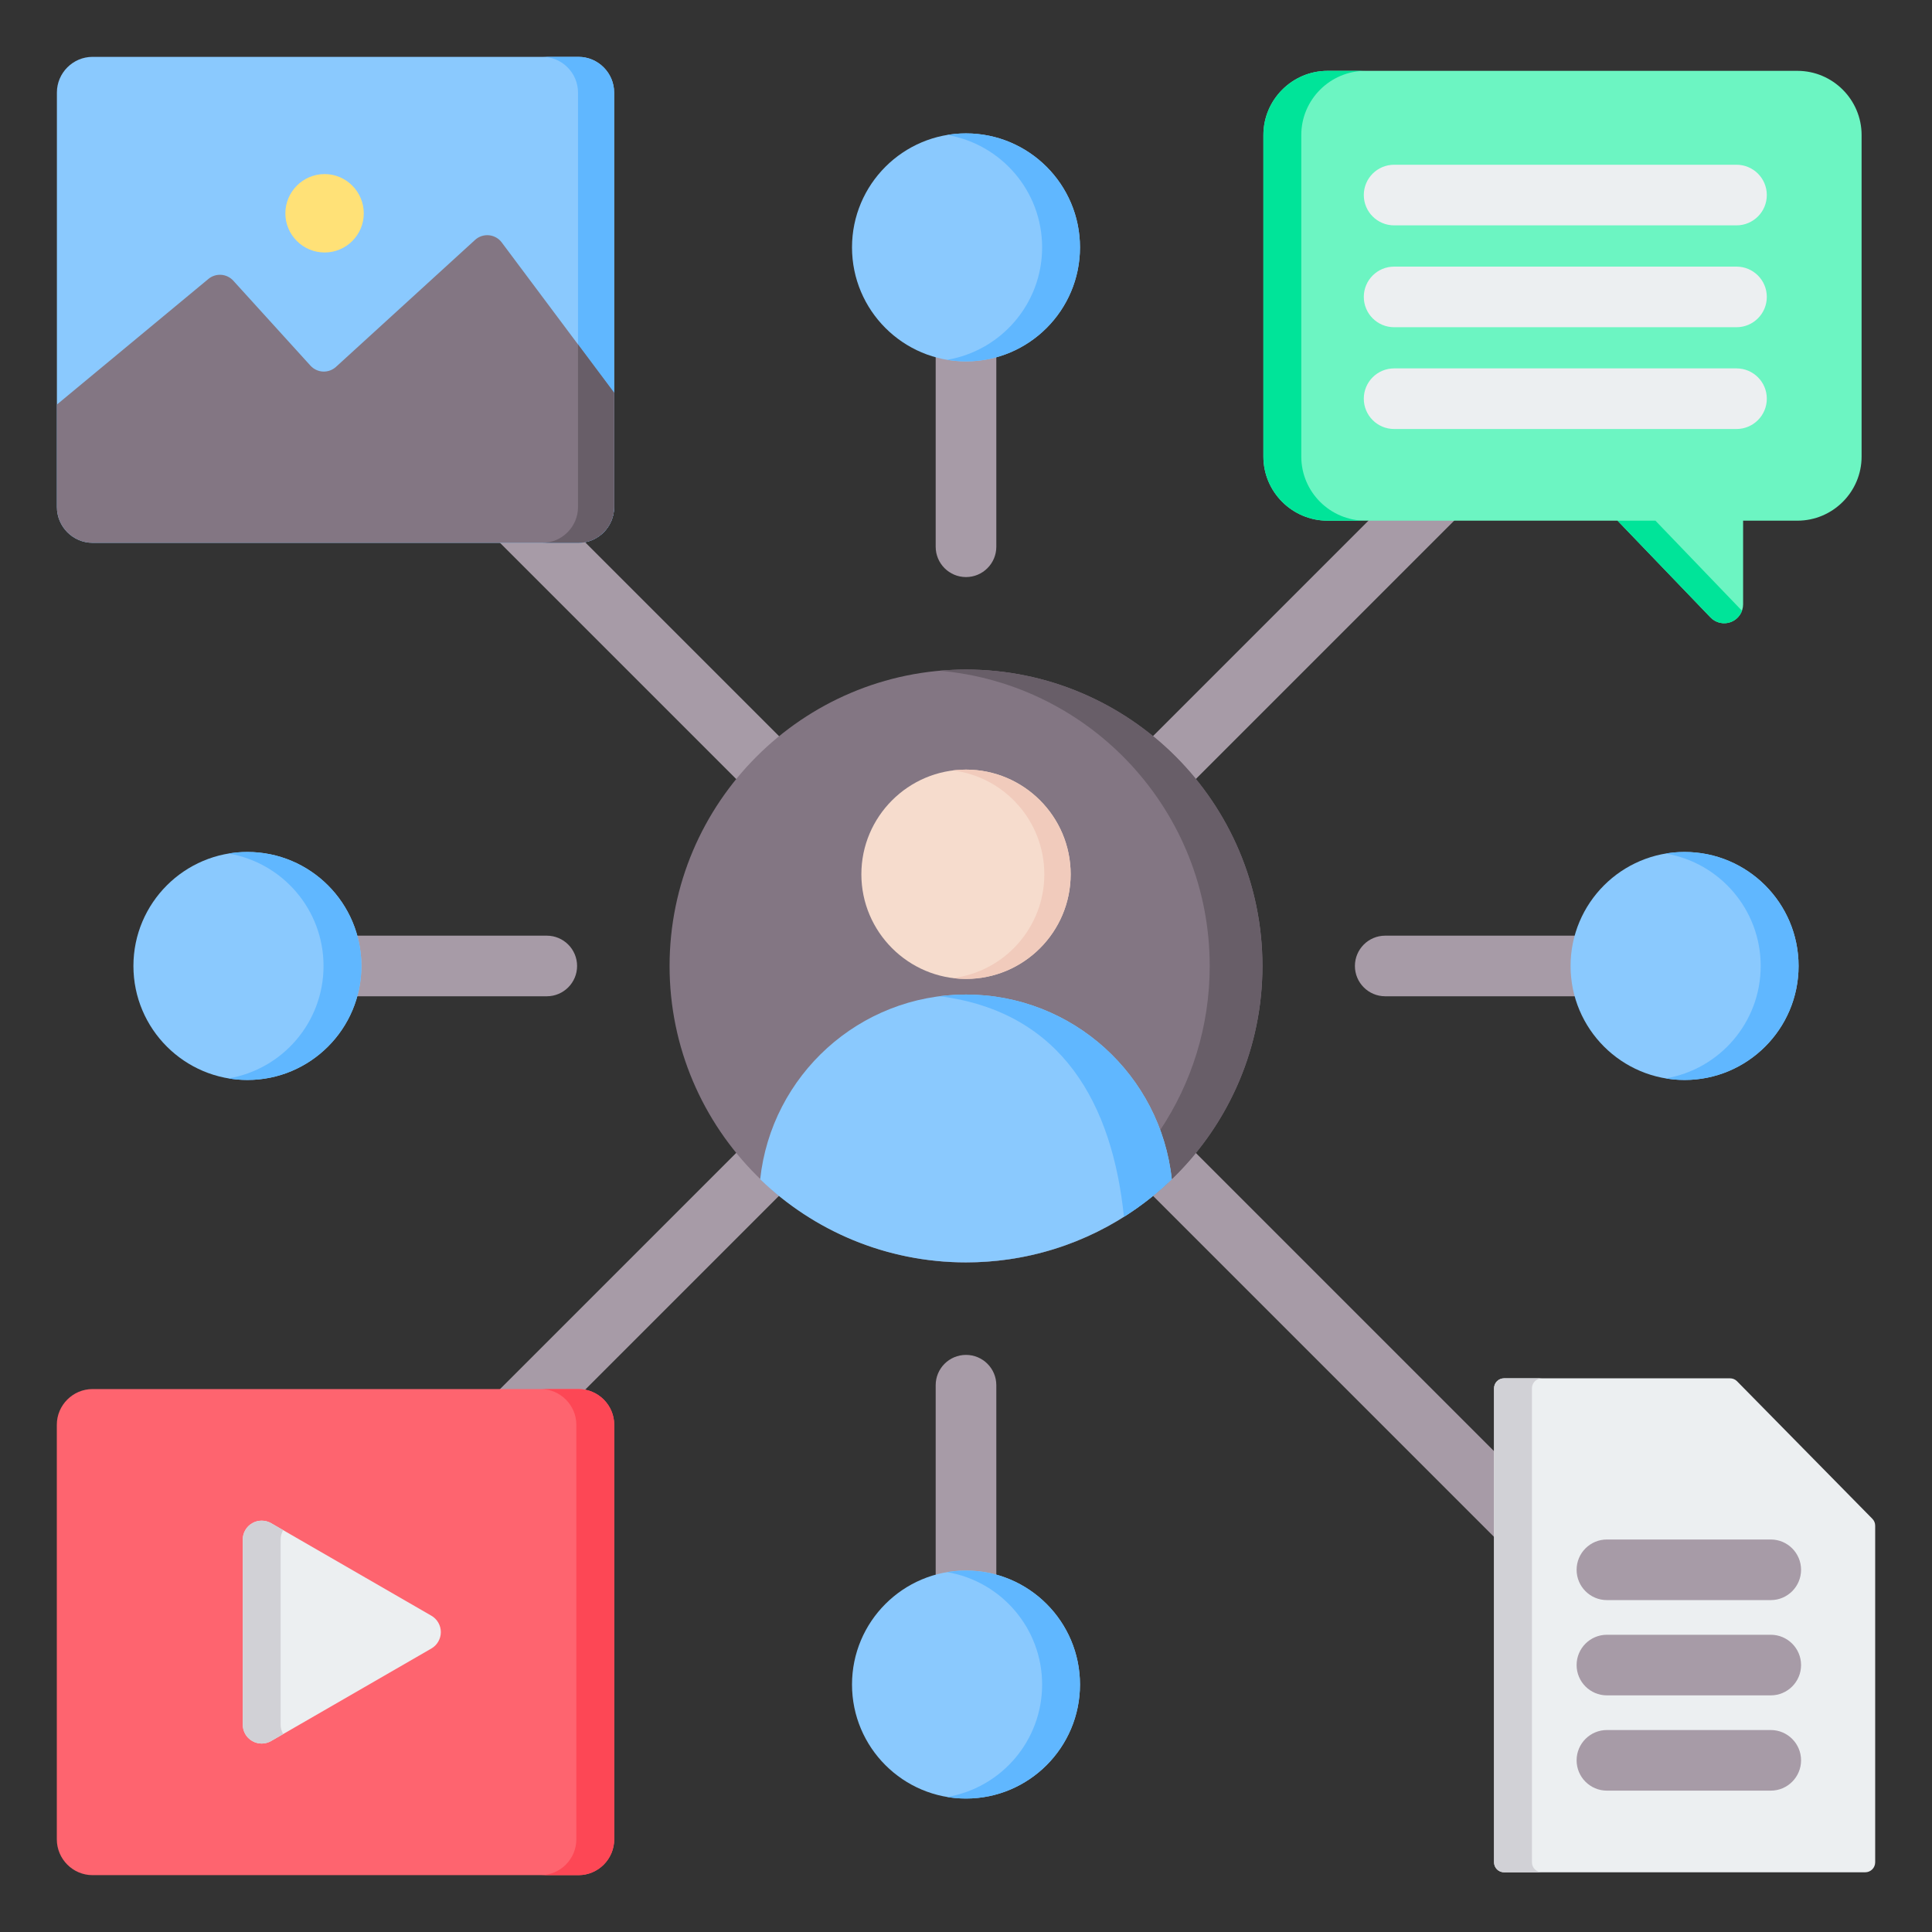 <svg width="100" height="100" viewBox="0 0 100 100" fill="none" xmlns="http://www.w3.org/2000/svg">
<rect x="0" y="0" width="100" height="100" fill="#333333" stroke="none"/>
<path fill-rule="evenodd" clip-rule="evenodd" d="M50 52.217L16.772 85.445L14.554 83.226L47.782 49.999L23.471 25.688L25.689 23.47L50 47.78L74.31 23.47L76.529 25.688L52.218 49.999L81.983 79.764L79.765 81.982L50 52.217ZM51.569 28.3C51.569 29.166 50.866 29.869 50 29.869C49.134 29.869 48.431 29.166 48.431 28.3V12.805C48.431 11.939 49.134 11.236 50 11.236C50.866 11.236 51.569 11.939 51.569 12.805V28.3ZM51.569 87.192C51.569 88.058 50.866 88.761 50 88.761C49.134 88.761 48.431 88.058 48.431 87.192V71.697C48.431 70.831 49.134 70.129 50 70.129C50.866 70.129 51.569 70.831 51.569 71.697V87.192ZM71.698 51.567C70.833 51.567 70.13 50.864 70.13 49.999C70.13 49.133 70.833 48.43 71.698 48.43H87.194C88.059 48.43 88.762 49.133 88.762 49.999C88.762 50.864 88.059 51.567 87.194 51.567H71.698ZM12.806 51.567C11.941 51.567 11.238 50.864 11.238 49.999C11.238 49.133 11.941 48.43 12.806 48.43H28.302C29.167 48.43 29.87 49.133 29.87 49.999C29.87 50.864 29.167 51.567 28.302 51.567H12.806Z" fill="#A79BA7"/>
<path fill-rule="evenodd" clip-rule="evenodd" d="M77.849 71.342H89.546C89.687 71.342 89.81 71.394 89.909 71.493L96.908 78.607C97.007 78.707 97.059 78.829 97.059 78.971V96.394C97.058 96.531 97.004 96.662 96.908 96.758C96.811 96.855 96.68 96.909 96.544 96.909H77.849C77.712 96.909 77.581 96.855 77.484 96.759C77.387 96.662 77.332 96.531 77.332 96.394V71.859C77.332 71.722 77.386 71.59 77.483 71.493C77.58 71.396 77.712 71.342 77.849 71.342Z" fill="#ECEFF1"/>
<path fill-rule="evenodd" clip-rule="evenodd" d="M79.809 96.909H77.849C77.712 96.909 77.581 96.855 77.484 96.759C77.387 96.662 77.332 96.531 77.332 96.394V71.859C77.332 71.722 77.386 71.59 77.483 71.493C77.58 71.396 77.712 71.342 77.849 71.342H79.809C79.672 71.342 79.541 71.396 79.444 71.493C79.347 71.59 79.293 71.722 79.293 71.859V96.394C79.293 96.531 79.348 96.662 79.445 96.759C79.541 96.855 79.673 96.909 79.809 96.909Z" fill="#D1D1D6"/>
<path fill-rule="evenodd" clip-rule="evenodd" d="M83.173 82.821C82.308 82.821 81.605 82.118 81.605 81.252C81.605 80.386 82.308 79.684 83.173 79.684H91.655C92.52 79.684 93.223 80.386 93.223 81.252C93.223 82.118 92.52 82.821 91.655 82.821H83.173ZM83.173 87.752C82.308 87.752 81.605 87.049 81.605 86.183C81.605 85.318 82.308 84.615 83.173 84.615H91.655C92.52 84.615 93.223 85.318 93.223 86.183C93.223 87.049 92.52 87.752 91.655 87.752H83.173ZM83.173 92.683C82.308 92.683 81.605 91.98 81.605 91.114C81.605 90.249 82.308 89.546 83.173 89.546H91.655C92.52 89.546 93.223 90.249 93.223 91.114C93.223 91.98 92.52 92.683 91.655 92.683H83.173Z" fill="#A79BA7"/>
<path fill-rule="evenodd" clip-rule="evenodd" d="M4.787 71.898H29.946C30.959 71.898 31.792 72.731 31.792 73.743V95.203C31.792 96.225 30.959 97.057 29.946 97.057H4.787C3.774 97.057 2.941 96.225 2.941 95.203V73.743C2.941 72.731 3.774 71.898 4.787 71.898Z" fill="#FE646F"/>
<path fill-rule="evenodd" clip-rule="evenodd" d="M27.985 71.898H29.946C30.959 71.898 31.792 72.731 31.792 73.743V95.203C31.792 96.225 30.959 97.057 29.946 97.057H27.985C28.998 97.057 29.831 96.225 29.831 95.203V73.743C29.831 72.731 28.998 71.898 27.985 71.898Z" fill="#FD4755"/>
<path fill-rule="evenodd" clip-rule="evenodd" d="M22.328 83.629C22.477 83.715 22.6 83.838 22.686 83.987C22.772 84.136 22.818 84.305 22.818 84.478C22.818 84.65 22.772 84.819 22.686 84.968C22.6 85.117 22.477 85.241 22.328 85.327L14.035 90.114C13.886 90.2 13.717 90.246 13.545 90.246C13.373 90.246 13.204 90.2 13.055 90.114C12.906 90.028 12.782 89.905 12.696 89.755C12.61 89.606 12.565 89.437 12.565 89.265V79.69C12.565 79.518 12.61 79.349 12.696 79.2C12.782 79.051 12.906 78.927 13.055 78.841C13.204 78.755 13.373 78.71 13.545 78.71C13.717 78.71 13.886 78.755 14.035 78.841L22.328 83.629Z" fill="#ECEFF1"/>
<path fill-rule="evenodd" clip-rule="evenodd" d="M14.657 89.755L14.035 90.114C13.886 90.2 13.717 90.246 13.545 90.246C13.373 90.246 13.204 90.2 13.055 90.114C12.906 90.028 12.782 89.905 12.696 89.755C12.61 89.606 12.565 89.437 12.565 89.265V79.69C12.565 79.518 12.61 79.349 12.696 79.2C12.782 79.051 12.906 78.927 13.055 78.841C13.204 78.755 13.373 78.71 13.545 78.71C13.717 78.71 13.886 78.755 14.035 78.841L14.657 79.2C14.57 79.349 14.525 79.518 14.525 79.69V89.265C14.525 89.44 14.572 89.609 14.657 89.755Z" fill="#D1D1D6"/>
<path fill-rule="evenodd" clip-rule="evenodd" d="M50 6.904C53.256 6.904 55.9 9.548 55.9 12.805C55.9 16.061 53.256 18.705 50 18.705C46.743 18.705 44.1 16.061 44.1 12.805C44.1 9.548 46.743 6.904 50 6.904ZM87.194 44.098C90.45 44.098 93.094 46.742 93.094 49.998C93.094 53.255 90.45 55.899 87.194 55.899C83.937 55.899 81.293 53.255 81.293 49.998C81.293 46.742 83.937 44.098 87.194 44.098ZM12.806 44.098C16.063 44.098 18.706 46.742 18.706 49.998C18.706 53.255 16.063 55.899 12.806 55.899C9.55 55.899 6.906 53.255 6.906 49.998C6.906 46.742 9.55 44.098 12.806 44.098ZM50 81.292C53.256 81.292 55.9 83.936 55.9 87.192C55.9 90.449 53.256 93.092 50 93.092C46.743 93.092 44.1 90.449 44.1 87.192C44.1 83.936 46.743 81.292 50 81.292Z" fill="#8AC9FE"/>
<path fill-rule="evenodd" clip-rule="evenodd" d="M49.02 6.986C49.344 6.931 49.672 6.904 50 6.904C53.257 6.904 55.9 9.548 55.9 12.805C55.9 16.061 53.257 18.705 50 18.705C49.666 18.705 49.339 18.677 49.02 18.624C51.81 18.156 53.94 15.727 53.94 12.805C53.94 9.882 51.81 7.453 49.02 6.986ZM86.213 44.179C86.537 44.125 86.865 44.098 87.194 44.098C90.45 44.098 93.094 46.742 93.094 49.998C93.094 53.255 90.45 55.899 87.194 55.899C86.86 55.899 86.532 55.871 86.213 55.817C89.004 55.35 91.133 52.921 91.133 49.998C91.133 47.076 89.004 44.647 86.213 44.179ZM11.826 44.179C12.15 44.125 12.478 44.098 12.806 44.098C16.063 44.098 18.706 46.742 18.706 49.998C18.706 53.255 16.063 55.899 12.806 55.899C12.472 55.899 12.145 55.871 11.826 55.817C14.617 55.35 16.746 52.921 16.746 49.998C16.746 47.076 14.617 44.647 11.826 44.179ZM49.02 81.373C49.344 81.319 49.672 81.292 50 81.292C53.257 81.292 55.9 83.936 55.9 87.192C55.9 90.449 53.257 93.092 50 93.092C49.666 93.092 49.339 93.065 49.02 93.011C51.81 92.544 53.94 90.115 53.94 87.192C53.94 84.27 51.81 81.841 49.02 81.373Z" fill="#60B7FF"/>
<path fill-rule="evenodd" clip-rule="evenodd" d="M50 65.341C58.45 65.341 65.343 58.449 65.343 49.999C65.343 41.549 58.45 34.656 50 34.656C41.55 34.656 34.657 41.549 34.657 49.999C34.657 58.449 41.55 65.341 50 65.341Z" fill="#837683"/>
<path fill-rule="evenodd" clip-rule="evenodd" d="M62.614 49.999C62.614 53.138 61.672 56.055 60.056 58.487C59.432 59.423 58.709 60.289 57.897 61.068C55.447 63.42 52.218 64.966 48.636 65.281C49.085 65.321 49.54 65.341 50 65.341C50.828 65.341 51.654 65.275 52.472 65.143C59.771 63.962 65.343 57.63 65.343 49.999C65.343 41.526 58.473 34.656 50 34.656C49.54 34.656 49.085 34.676 48.636 34.716C56.471 35.406 62.614 41.984 62.614 49.999Z" fill="#685E68"/>
<path fill-rule="evenodd" clip-rule="evenodd" d="M50 51.478C44.473 51.478 39.923 55.666 39.347 61.041C42.106 63.703 45.861 65.341 50 65.341C50.745 65.341 51.479 65.288 52.196 65.185C55.458 64.717 58.39 63.222 60.652 61.041C60.077 55.664 55.527 51.478 50 51.478Z" fill="#8AC9FE"/>
<path fill-rule="evenodd" clip-rule="evenodd" d="M48.637 51.565C55.014 52.375 57.584 57.201 58.175 62.983C59.065 62.423 59.895 61.772 60.651 61.041C60.077 55.664 55.527 51.478 50 51.478C49.538 51.478 49.083 51.507 48.637 51.565Z" fill="#60B7FF"/>
<path fill-rule="evenodd" clip-rule="evenodd" d="M50 50.668C52.984 50.668 55.418 48.235 55.418 45.252C55.418 42.267 52.984 39.835 50 39.835C47.017 39.835 44.584 42.267 44.584 45.252C44.584 48.235 47.017 50.668 50 50.668Z" fill="#F6DCCD"/>
<path fill-rule="evenodd" clip-rule="evenodd" d="M54.054 45.252C54.054 48.014 51.988 50.291 49.319 50.627C49.545 50.654 49.772 50.668 50 50.668C52.992 50.668 55.416 48.244 55.416 45.252C55.416 42.26 52.992 39.835 50 39.835C49.772 39.836 49.545 39.849 49.319 39.877C51.988 40.212 54.054 42.49 54.054 45.252Z" fill="#F1CBBC"/>
<path fill-rule="evenodd" clip-rule="evenodd" d="M65.393 23.632V6.99C65.393 5.16 66.886 3.667 68.715 3.667H93.033C94.863 3.667 96.356 5.16 96.356 6.99V23.632C96.356 25.462 94.863 26.95 93.033 26.95H90.223V31.28C90.223 31.475 90.165 31.666 90.055 31.828C89.946 31.99 89.79 32.116 89.609 32.189C89.427 32.262 89.228 32.279 89.037 32.238C88.846 32.197 88.671 32.1 88.536 31.959L83.724 26.95H68.715C66.886 26.95 65.393 25.462 65.393 23.632Z" fill="#6CF5C2"/>
<path fill-rule="evenodd" clip-rule="evenodd" d="M70.676 26.95H68.715C66.886 26.95 65.393 25.462 65.393 23.632V6.99C65.393 5.16 66.886 3.667 68.715 3.667H70.676C68.847 3.667 67.354 5.16 67.354 6.99V23.632C67.354 25.462 68.847 26.95 70.676 26.95ZM90.165 31.613C90.108 31.77 90.012 31.91 89.887 32.019C89.761 32.129 89.609 32.204 89.446 32.239C89.283 32.273 89.114 32.266 88.955 32.217C88.796 32.168 88.651 32.079 88.536 31.959L83.724 26.95H85.685L90.165 31.613Z" fill="#00E499"/>
<path fill-rule="evenodd" clip-rule="evenodd" d="M89.882 8.527C90.748 8.527 91.45 9.23 91.45 10.096C91.45 10.962 90.748 11.665 89.882 11.665H72.159C71.293 11.665 70.59 10.962 70.59 10.096C70.59 9.23 71.293 8.527 72.159 8.527H89.882ZM89.882 13.8C90.748 13.8 91.45 14.503 91.45 15.368C91.45 16.234 90.748 16.937 89.882 16.937H72.159C71.293 16.937 70.59 16.234 70.59 15.368C70.59 14.503 71.293 13.8 72.159 13.8H89.882ZM89.882 19.068C90.748 19.068 91.45 19.77 91.45 20.636C91.45 21.502 90.748 22.205 89.882 22.205H72.159C71.293 22.205 70.59 21.502 70.59 20.636C70.59 19.77 71.293 19.068 72.159 19.068H89.882Z" fill="#ECEFF1"/>
<path fill-rule="evenodd" clip-rule="evenodd" d="M4.79 2.943H29.943C30.955 2.943 31.788 3.775 31.788 4.788V26.242C31.788 27.264 30.955 28.096 29.943 28.096H4.79C3.777 28.096 2.945 27.264 2.945 26.242V4.788C2.945 3.775 3.777 2.943 4.79 2.943Z" fill="#8AC9FE"/>
<path fill-rule="evenodd" clip-rule="evenodd" d="M28.073 2.943H29.943C30.955 2.943 31.788 3.775 31.788 4.788V26.242C31.788 27.264 30.955 28.096 29.943 28.096H28.073C29.086 28.096 29.918 27.264 29.918 26.242V4.788C29.918 3.775 29.086 2.943 28.073 2.943Z" fill="#60B7FF"/>
<path fill-rule="evenodd" clip-rule="evenodd" d="M16.804 13.069C17.92 13.069 18.829 12.16 18.829 11.044C18.829 9.928 17.92 9.01 16.804 9.01C15.68 9.01 14.77 9.928 14.77 11.044C14.77 12.16 15.68 13.069 16.804 13.069Z" fill="#FFE177"/>
<path fill-rule="evenodd" clip-rule="evenodd" d="M31.788 20.33V26.242C31.788 27.264 30.955 28.096 29.943 28.096H4.79C3.777 28.096 2.945 27.264 2.945 26.242V20.94L10.787 14.438C10.972 14.284 11.21 14.208 11.45 14.225C11.69 14.242 11.914 14.351 12.076 14.529L16.069 18.926C16.152 19.017 16.252 19.091 16.363 19.143C16.474 19.196 16.595 19.226 16.718 19.232C16.84 19.237 16.963 19.219 17.079 19.177C17.194 19.135 17.301 19.071 17.392 18.988L24.59 12.417C24.686 12.329 24.8 12.262 24.924 12.221C25.048 12.18 25.179 12.165 25.308 12.177C25.438 12.189 25.564 12.229 25.678 12.293C25.792 12.356 25.891 12.443 25.969 12.548L31.788 20.33Z" fill="#837683"/>
<path fill-rule="evenodd" clip-rule="evenodd" d="M29.918 17.829L31.788 20.329V26.242C31.788 27.263 30.955 28.096 29.943 28.096H28.073C29.086 28.096 29.918 27.263 29.918 26.242V17.829Z" fill="#685E68"/>
</svg>
